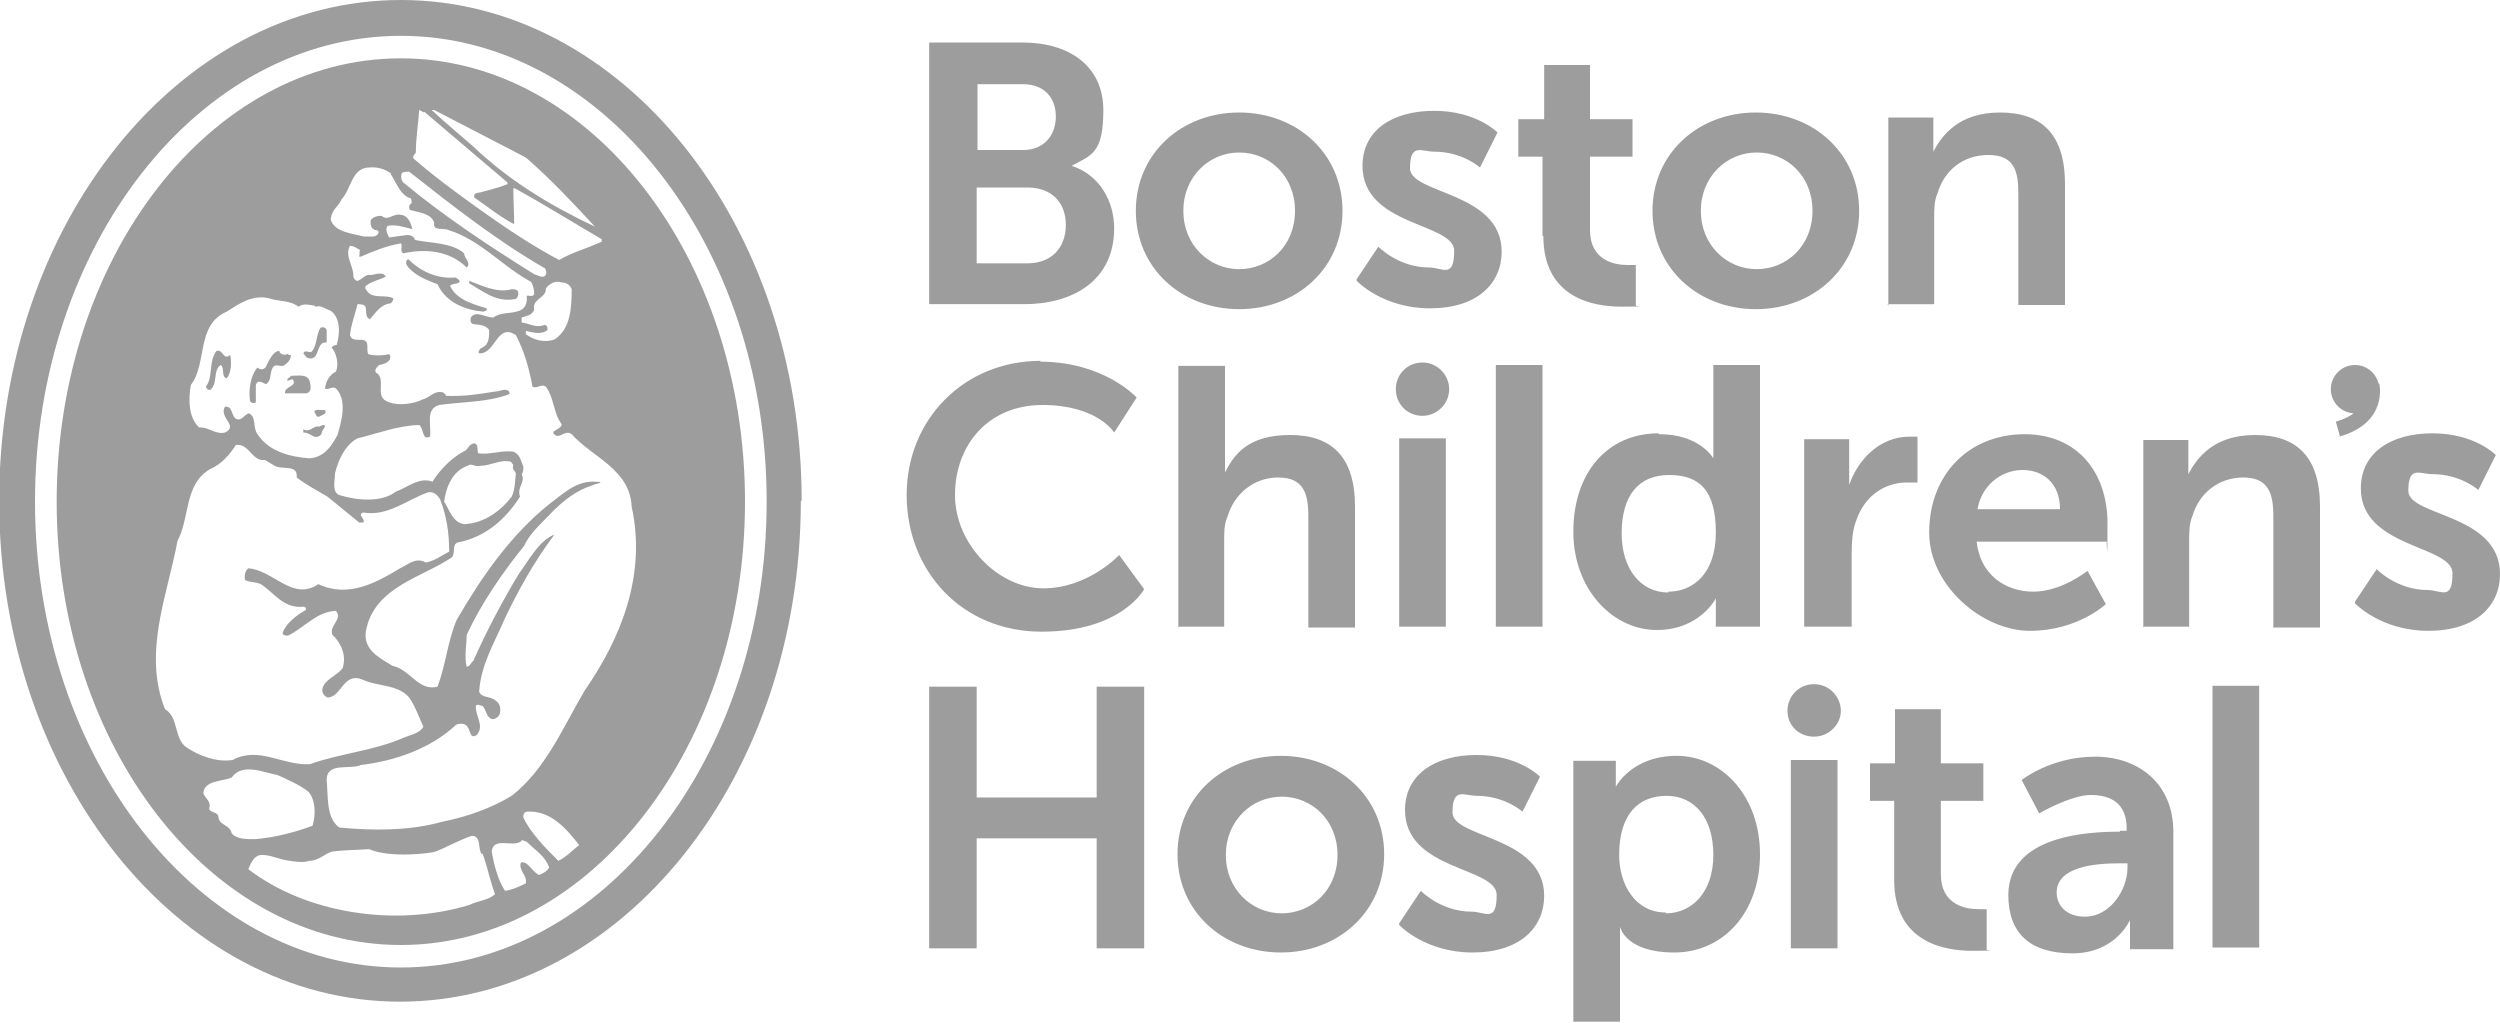 <?xml version="1.0" encoding="UTF-8"?> <svg xmlns="http://www.w3.org/2000/svg" id="Layer_1" version="1.1" viewBox="0 0 300 122.7"><defs><style> .st0 { fill: #9d9d9d; } </style></defs><path class="st0" d="M96.1,60.1c0,33.2-21.5,60.1-48.1,60.1-26.5,0-48.1-26.9-48.1-60.1S21.5,0,48.1,0s48.1,26.9,48.1,60.1M48.1,116.1c24.2,0,43.9-25.1,43.9-55.9S72.3,4.3,48.1,4.3,4.2,29.4,4.2,60.2c0,30.8,19.7,55.9,43.9,55.9M48.1,7c22.8,0,41.3,23.9,41.3,53.2s-18.5,53.2-41.3,53.2S6.8,89.6,6.8,60.2,25.3,7,48.1,7M50.9,13.5l-.6-.3c-.1,1.7-.4,3.4-.4,5.1-.1.2-.4.4-.3.7,2.4,2.1,5,4,7.5,5.8,3.2,2.3,6.6,4.6,10,6.4,1.5-.9,3.4-1.4,5.1-2.2v-.3c-3.6-2.1-6.8-4.1-10.4-6.1h-.2c0,1.5.1,3,.1,4.3-1.6-.8-3.3-2.2-4.8-3.2v-.2c0-.3.4-.4.7-.4,1.1-.3,2.3-.6,3.3-1v-.2l-10-8.5ZM52.1,13.2h-.3c1.6,1.5,3.3,2.9,4.9,4.3,4.4,4.2,9.4,7.2,14.7,9.7-2.9-3.1-5.2-5.6-8.3-8.3l-11-5.7ZM46.9,20.8c-.7-.5-1.6-.8-2.6-.7-2.1,0-2.2,2.7-3.3,3.8-.3.8-1.3,1.3-1.3,2.5.5,1.5,2.6,1.6,4,2,.6-.1,1.4.2,1.7-.4.1-.4-.2-.4-.4-.4-.5-.2-.6-.7-.5-1.2.3-.4.8-.5,1.3-.5.8.7,1.4-.4,2.4-.1.8.1,1.1,1,1.3,1.7-.9-.2-1.9-.6-3-.4-.3.5,0,1,.2,1.4.6-.1,1.4-.2,2.2-.3.4,0,.8.2.9.6,2,.4,4.4.3,5.9,1.6,0,.6.9,1.2.3,1.7-2-2-4.9-2.3-7.6-1.7-.5-.3,0-.9-.3-1.2-1.7.3-3.2.9-4.8,1.6h-.2c.1-.4,0-.6.1-.8-.4-.2-.7-.5-1.2-.5-.7,1.2.5,2.5.4,3.7.5,1.3,1.2-.4,2-.2.6,0,1.5-.5,1.9.2-.8.4-1.6.5-2.4,1.1-.2.3.1.5.2.7.7.9,2.2.3,3.1.8,0,.2-.1.4-.3.6-1.2.1-1.8,1.1-2.5,1.9-.6-.2-.4-.9-.5-1.3,0-.5-.7-.5-1-.5-.3,1.3-.8,2.5-.9,3.7.2.8,1.1.5,1.6.6.8.2.3,1.2.6,1.7.7.2,1.6.2,2.5,0,.1.1.2.3.1.6-.3.5-.8.6-1.3.7-.2.2-.6.5-.4.9,1.3.7-.1,2.7,1.2,3.4,1.3.7,3.3.4,4.5-.2.8-.2,1.3-1.1,2.4-.8.1.2.3.1.3.4,2.1.1,4-.2,5.8-.5.7,0,1.4-.5,1.8,0,0,.1.1.2,0,.3-2.6,1-5.6.9-8.4,1.3-1.7.5-.9,2.4-1.1,3.8-1,.5-.7-1-1.3-1.4-2.7.1-4.9,1-7.4,1.6-1.5.8-2.3,2.6-2.7,4.2,0,.9-.4,2.2.5,2.6,1.9.6,5,1,6.8-.4,1.4-.5,2.8-1.8,4.4-1.2.8-1.3,2.2-2.8,3.7-3.6.6-.2.6-.9,1.3-1,.6.1.3.9.5,1.2,1.4.2,2.8-.4,4.2-.2.8.3.9,1.1,1.2,1.8,0,.3,0,.7-.2.9.5,1-.6,1.5-.2,2.7-1.7,2.7-4.2,4.9-7.5,5.5-.7.3-.2,1.3-.7,1.8-3.6,2.4-9,3.5-10.2,8.4-.7,2.6,1.5,3.6,3.1,4.6,2.1.4,3.1,3.1,5.4,2.5,1-2.6,1.2-5.4,2.3-8,3-5.2,6.5-10.2,11.1-13.9,1.5-1.1,3.1-2.7,5.2-2.7s.1.3.1.4c-2,.6-3.6,1.9-4.9,3.2-1.1,1.2-2.7,2.5-3.4,4.1-2.6,3.2-5.2,7-6.9,10.7,0,1.2-.3,2.6,0,3.8.4,0,.5-.5.8-.7,1.6-3.6,3.5-7.2,5.5-10.5,1.2-1.6,2.3-3.8,4.1-4.6h.1c-2.4,3.2-4.3,6.6-6,10.2-1.2,2.8-2.8,5.4-3,8.6.3.8,1.4.5,2,1.1.5.3.6.9.5,1.4,0,.4-.5.8-.9.8-.8-.2-.7-1.1-1.2-1.6-.3,0-.6-.3-.8,0-.1,1.2,1.1,2.4.1,3.5-.9.6-.7-.8-1.3-1.2-.3-.2-.9-.2-1.2,0-3,2.8-7.2,4.3-11.4,4.8-1.3.6-4.1-.4-4.1,1.8.2,2-.1,4.5,1.5,5.7,4.2.4,8.5.4,12.4-.7,3-.6,5.8-1.6,8.3-3.1,4.1-3.2,6.2-8.3,8.8-12.7,4.3-6.2,7.4-13.8,5.6-22-.2-4.5-4.7-5.9-7.2-8.7-.7-.5-1.2.3-1.8.2-1.2-.6.6-.7.6-1.4-1-1.3-.9-3.2-1.9-4.5-.6-.4-1,.3-1.6,0-.4-2.2-1-4.3-2-6.2-2.3-1.5-2.4,2.3-4.4,2.2,0-.1-.2-.1,0-.3,0-.3.5-.4.7-.6.5-.4.5-1.3.5-1.9-.4-.6-1.1-.6-1.8-.7-.4,0-.5-.4-.4-.8.6-.9,1.7,0,2.7,0,1-.7,2-.4,3.1-.8.8-.3,1-1,.9-1.8.3-.1.7.2.9-.2,0-.5-.1-1.1-.4-1.5-3.4-1.8-6-5-9.9-6.2-.6-.3-1.9.2-1.7-.9-.4-1.1-1.8-1.2-2.9-1.5-.2-.3-.1-.7.2-.8,0-.2,0-.4-.1-.6-1.2-.3-1.7-1.8-2.4-2.9M49,20.6c-.3,0-.6,0-.8.2-.1.3-.1.8.2,1.1,4.8,4,10.4,7.7,15.7,11,.4.1.9.5,1.3.2.3-.3.1-.7,0-.9-5.6-3.2-11.1-7.5-16.3-11.6M54.7,33.3c-2.2.2-4.2-.7-5.7-2.2-.3.1-.3.5-.2.7.7,1.1,2.3,1.8,3.7,2.3,1,2.2,3.3,3.1,5.5,3.3.2-.1.5-.1.4-.4-1.6-.5-3.6-1-4.4-2.7.3-.3.8-.2,1.1-.4.2-.3-.2-.4-.4-.6M61.4,34.7c-1.7.5-3.5-.4-5.1-1v.3c1.6.9,3.2,2.3,5.4,1.9.3,0,.5-.3.5-.7s-.3-.5-.8-.5M68.6,34.7c-.2-.5-.6-.8-1.2-.8-.8-.3-1.5.2-1.9.7.1,1.2-1.7,1.2-1.4,2.6-.3.7-1,.7-1.5.9,0,.3,0,.4,0,.6.9.1,1.7.7,2.7.3.4,0,.4.3.4.6-.7.6-1.8.3-2.6.1v.4c.9.7,2.3,1.1,3.5.6,1.9-1.3,2-3.8,2-6.1M35.8,36.8c-1-.8-2.4-.6-3.5-1-2-.5-3.7.7-5.1,1.6-3.7,1.6-2.3,6.2-4.3,8.8-.3,1.7-.3,3.9,1,5.1,1.1-.1,2,.9,3.1.6,1.7-.8-.8-1.8,0-3.1,1-.1.7,1.2,1.4,1.5.7.2.9-.6,1.5-.7.9.5.4,1.7,1,2.5,1.3,2,3.7,2.7,6.2,2.9,1.7-.1,2.6-1.3,3.4-2.8.5-1.7,1.2-4.2-.2-5.6-.5-.3-1,.3-1.3,0,.1-.8.5-1.6,1.3-2,.4-.8.1-2.2-.5-2.9.1-.2.4-.3.6-.3.4-1.3.5-3.2-.7-4.1-.6-.2-1.2-.7-1.8-.5,0,0-.1,0-.1-.1-.5-.1-1.3-.3-1.8,0M39.2,39.7c0-.3-.3-.5-.7-.4-.6.8-.4,2.1-1.1,2.9-.3.2-.8-.3-1,.2l.4.5c1.7.7,1-2,2.4-1.8v-1.3M27.6,42.6c-.8.7-.8-.7-1.6-.5-1,1.2-.4,3.2-1.3,4.3.1.3.3.4.5.4,1-.7.3-2.4,1.3-3,.5.4,0,1.4.7,1.6.6-.7.6-2,.4-2.9M34.6,42.4c-.3.3-1,.2-1.1-.3-.8.1-1.2,1.2-1.5,1.7-.1.5-.7.7-1.1.3-.8.9-1.1,2.6-.9,4,.1.3.5.3.7.2v-2.1c.2-.7.8-.3,1.2-.1.6-.3.5-1.1.7-1.7.3-.9.8-.4,1.4-.5.5-.3.9-.7.9-1.3h-.3M37.2,45.9c-.2-1.1-1.4-.8-2.3-.8-.1.3-.5.2-.4.6l.6-.2c.7.9-1,.8-.9,1.7h2.6c.6-.2.5-.8.4-1.3M39,49.2c-.4.1-1.1-.2-1.3.2.2.2.2.7.6.6.3-.2,1-.3.7-.8M38.6,52c0-.4.4-.6.4-.9-.2-.2-.5,0-.7.1-.7-.2-1.1.8-1.9.3v.4c.5,0,.9.3,1.3.5.4.1.8-.1.9-.4M31.4,55.2c-1.3-.2-1.6-2-3.1-1.8-.7,1.1-1.7,2.3-3.1,2.9-3.1,1.8-2.4,5.8-3.9,8.6-1.2,6.5-4.2,13.4-1.5,20.2,1.7,1,1,3.5,2.6,4.6,1.5,1,3.6,1.8,5.5,1.5,3.2-1.7,6,.7,9.3.5,3.6-1.3,7.7-1.6,11.3-3.2.7-.3,1.9-.5,2.3-1.3-.5-1.1-1-2.5-1.7-3.5-1.4-1.6-3.7-1.3-5.5-2.1-2.4-1.1-2.6,2.1-4.3,2.1-.5-.2-.7-.7-.6-1.1.3-1.1,1.6-1.4,2.4-2.4.5-1.4-.1-3-1.2-4-.5-1.1,1.3-1.9.4-2.9-2.2.1-3.6,1.8-5.4,2.8-.3.2-.8.3-1-.1.3-1.1,1.7-2.2,2.8-2.8v-.3c0,0-.2,0-.2-.1-2.5.3-3.6-1.7-5.2-2.7-.6-.3-1.4-.2-1.9-.5-.1-.5,0-1.1.4-1.4,3,.2,5.3,4,8.4,1.9,3.6,1.7,7-.2,9.8-1.9.9-.4,1.9-1.4,3.1-.7,1.1-.2,1.8-.8,2.8-1.3,0-2.2-.3-4.3-1.1-6.3-.3-.5-.8-1-1.5-.8-2.5.9-4.8,2.9-7.7,2.4-.8.2.3.8,0,1.2h-.5l-3.8-3.1c-1.2-.7-2.5-1.4-3.7-2.3.2-1.7-1.9-.8-2.8-1.5l-1-.6ZM61.3,55.4c-1.3-.3-2.4.5-3.7.5-.6.2-1-.4-1.5,0-1.8.6-2.6,2.6-2.8,4.3.6.9,1,2.5,2.4,2.7,2.4-.1,4.4-1.6,5.7-3.3.4-.8.4-1.8.5-2.8-.1-.3-.5-.5-.3-1l-.3-.4ZM37,95c-1-.8-2.4-1.4-3.7-2-1.7-.3-4.2-1.5-5.5.3-1.1.5-3.3.3-3.4,1.9.2.6,1,1,.7,1.8,0,.5.9.4,1.1.9,0,1.2,1.4,1,1.6,2.1.6.7,1.7.7,2.8.7,2.4-.2,4.7-.8,6.9-1.6.4-1.3.4-3.1-.5-4.1M69.5,101.4c-1.5-1.9-3.4-4.2-6.3-4-.4.1-.4.4-.4.7.9,1.9,2.7,3.7,4.2,5.2.9-.4,1.6-1.2,2.5-1.9M57.8,102.5c-.5-.7,0-2.2-1.2-2.2-1.5.5-3.9,1.8-4.4,1.9-.5.2-5.4.8-7.9-.3-1.4.1-3.1.1-4.5.3-.9.3-1.6,1.1-2.7,1.1-.7.3-2.3,0-2.3,0-1.2-.1-2.4-.8-3.6-.7-.8.2-1.1,1-1.4,1.7,6.9,5.3,17.6,7,26.5,4.3,1-.5,2.4-.6,3.1-1.3-.6-1.6-.9-3.3-1.5-4.9M62.6,100.9c-1,.9-3.4-.6-3.6,1.3.3,1.6.7,3.3,1.6,4.7.8-.1,1.7-.5,2.5-.9.2-1-.9-1.5-.6-2.5.9-.2,1.3,1.1,2.2,1.5.5-.2,1-.5,1.2-.9-.5-1.4-1.5-1.9-2.7-3.1l-.6-.2Z"></path><path class="st0" d="M111.5,5.1h11.2c5.7,0,9.7,2.9,9.7,8.1s-1.4,5.4-3.8,6.7h0c3.4,1.1,5.1,4.3,5.1,7.5,0,6.3-5,9.1-10.8,9.1h-11.4s0-31.4,0-31.4ZM122.8,18c2.5,0,3.9-1.8,3.9-4s-1.3-3.9-4-3.9h-5.4v7.9h5.5ZM123.3,31.6c2.9,0,4.6-1.9,4.6-4.6s-1.7-4.5-4.6-4.5h-6.1v9.1h6.1ZM148.7,13.5c6.9,0,12.4,4.9,12.4,11.8s-5.5,11.8-12.4,11.8-12.4-4.9-12.4-11.8,5.5-11.8,12.4-11.8M148.7,32.3c3.6,0,6.7-2.8,6.7-7s-3.1-7-6.7-7-6.7,2.9-6.7,7,3.1,7,6.7,7M162.8,33.7s3.1,3.3,8.8,3.3,8.6-3,8.6-6.8c0-7.2-11-6.9-11-10s1.4-2,2.9-2c3.4,0,5.5,1.9,5.5,1.9l2.1-4.2s-2.5-2.6-7.6-2.6-8.6,2.4-8.6,6.6c0,7.3,11,6.8,11,10.2s-1.4,2-3,2c-3.7,0-6.1-2.5-6.1-2.5l-2.6,3.9ZM185.2,28.3c0,7.6,6.2,8.5,9.4,8.5s1.7-.1,1.7-.1v-4.9s-.4,0-1,0c-1.5,0-4.5-.5-4.5-4.2v-8.8h5.1v-4.5h-5.1v-6.5h-5.5v6.5h-3.1v4.5h2.9v9.5h0ZM210.7,13.5c6.9,0,12.4,4.9,12.4,11.8s-5.5,11.8-12.4,11.8-12.4-4.9-12.4-11.8c0-6.9,5.5-11.8,12.4-11.8M210.8,32.3c3.6,0,6.7-2.8,6.7-7s-3.1-7-6.7-7-6.7,2.9-6.7,7,3.1,7,6.7,7M226.5,36.5h5.6v-10.3c0-1.1,0-2.1.4-3,.8-2.7,3-4.6,6.1-4.6s3.6,1.9,3.6,4.6v13.4h5.6v-14.5c0-6-2.8-8.6-7.8-8.6s-7,2.8-8,4.7h0s0-.7,0-1.5v-2.6h-5.4v22.6h0ZM124.9,43.3c-9.2,0-16.1,7-16.1,16.1s6.6,16.4,16.2,16.4,12.3-5.1,12.3-5.1l-3-4.1s-3.7,4-9.1,4-10.6-5.3-10.6-11.2,3.9-10.8,10.5-10.8,8.6,3.3,8.6,3.3l2.7-4.2s-3.9-4.3-11.6-4.3M141.3,75.2h5.6v-10.3c0-1.1,0-2,.4-2.9.8-2.7,3.1-4.7,6.1-4.7s3.6,1.9,3.6,4.6v13.4h5.6v-14.5c0-6-2.8-8.6-7.8-8.6s-6.7,2.3-7.8,4.5h0s0-.8,0-1.9v-10.9h-5.6v31.4h0ZM199.1,52.1c4.9,0,6.5,2.9,6.5,2.9h0s0-.6,0-1.3v-9.9h5.6v31.4h-5.3v-1.9c0-.8,0-1.5,0-1.5h0s-1.9,3.8-7.1,3.8-10-4.8-10-11.8c0-7.2,4.2-11.8,10.2-11.8M200.2,71c2.9,0,5.7-2.1,5.7-7.1s-1.9-6.9-5.6-6.9-5.7,2.5-5.7,7c0,4.3,2.3,7.1,5.6,7.1M216.6,75.2h5.6v-8.9c0-1.3.1-2.6.5-3.7,1.1-3.4,3.8-4.7,6.1-4.7s1.3,0,1.3,0v-5.5s-.5,0-1,0c-3.4,0-6.1,2.6-7.2,5.8h0s0-.8,0-1.6v-3.9h-5.4v22.5h0ZM242.9,52.1c6.5,0,10,4.7,10,10.7s-.1,2.2-.1,2.2h-15.6c.4,3.9,3.4,6,6.8,6s6.5-2.5,6.5-2.5l2.2,4s-3.4,3.2-9.1,3.2-12.1-5.4-12.1-11.8c0-6.9,4.7-11.8,11.5-11.8M247.2,61.1c0-3.1-2-4.7-4.5-4.7s-4.9,1.8-5.4,4.7h9.9ZM257.1,75.2h5.6v-10.3c0-1.1,0-2.1.4-3,.8-2.7,3.1-4.6,6.1-4.6s3.6,1.9,3.6,4.6v13.4h5.6v-14.5c0-6-2.8-8.6-7.8-8.6s-7,2.8-8,4.7h0s0-.7,0-1.5v-2.6h-5.4v22.5h0ZM282.6,72.4s3.1,3.3,8.8,3.3,8.6-3,8.6-6.8c0-7.3-11-6.9-11-10s1.4-2,2.9-2c3.4,0,5.5,1.9,5.5,1.9l2.1-4.2s-2.5-2.6-7.6-2.6-8.6,2.4-8.6,6.6c0,7.2,11,6.8,11,10.2s-1.4,2-3,2c-3.7,0-6.1-2.5-6.1-2.5l-2.6,3.9ZM111.5,113.8h5.7v-13.2h14.4v13.2h5.7v-31.4h-5.7v13.3h-14.4v-13.3h-5.7v31.4h0ZM153.7,90.7c6.9,0,12.4,4.9,12.4,11.8s-5.5,11.8-12.4,11.8-12.4-4.9-12.4-11.8c0-6.9,5.5-11.8,12.4-11.8M153.8,109.6c3.6,0,6.7-2.8,6.7-7s-3.1-7-6.7-7-6.7,2.9-6.7,7,3.1,7,6.7,7M167.9,111s3.1,3.3,8.8,3.3,8.6-3,8.6-6.8c0-7.2-11-6.9-11-10s1.4-2,2.9-2c3.4,0,5.5,1.9,5.5,1.9l2.1-4.2s-2.5-2.6-7.6-2.6-8.6,2.4-8.6,6.6c0,7.3,11,6.8,11,10.2s-1.4,2-3,2c-3.7,0-6.1-2.5-6.1-2.5l-2.6,3.9ZM188.8,91.3h5.1v1.6c0,.8,0,1.5,0,1.5h0s1.9-3.7,7.3-3.7,10,4.8,10,11.8-4.4,11.8-10.3,11.8-6.5-3.1-6.5-3.1h0s0,.8,0,1.9v9.5h-5.6v-31.4h0ZM199.9,109.6c3.1,0,5.7-2.5,5.7-7s-2.3-7.1-5.6-7.1-5.7,2.1-5.7,7.1c0,3.5,1.9,6.9,5.6,6.9M227.3,105.6c0,7.6,6.2,8.5,9.4,8.5s1.7-.1,1.7-.1v-4.9s-.4,0-1,0c-1.5,0-4.5-.5-4.5-4.2v-8.8h5.1v-4.5h-5.1v-6.5h-5.5v6.5h-3v4.5h2.9v9.5ZM254.4,99.7h.8v-.3c0-3-1.9-4-4.3-4s-6.2,2.2-6.2,2.2l-2.1-4s3.5-2.8,8.8-2.8,9.4,3.3,9.4,9v14.1h-5.2v-1.9c0-.9,0-1.6,0-1.6h0s-1.7,4-6.9,4-7.7-2.5-7.7-7c0-7.2,9.7-7.6,13.4-7.6M250.2,110c3,0,5.1-3.2,5.1-5.9v-.5h-1c-2.9,0-7.5.4-7.5,3.5,0,1.5,1.1,2.9,3.4,2.9M179.5,75.2h5.6v-31.4h-5.6v31.4ZM265.5,113.7h5.6v-31.4h-5.6v31.4ZM285.5,46.7c0-1.6-1.3-2.9-2.9-2.9s-2.9,1.3-2.9,2.9,1.3,2.9,2.9,2.9,2.9-1.3,2.9-2.9M280.7,52.4c6-1.7,4.8-6.4,4.8-6.4l-1.8.5c0,.1.8,2.9-3.4,4.1l.5,1.8M167.9,75.2h5.6v-22.6h-5.6v22.6ZM173.9,46.7c0-1.7-1.4-3.2-3.2-3.2s-3.2,1.4-3.2,3.2,1.4,3.2,3.2,3.2c1.7,0,3.2-1.4,3.2-3.2M214.9,113.8h5.6v-22.6h-5.6v22.6ZM220.9,85.3c0-1.7-1.4-3.2-3.2-3.2s-3.2,1.4-3.2,3.2,1.4,3.1,3.2,3.1c1.7,0,3.2-1.4,3.2-3.1"></path></svg> 